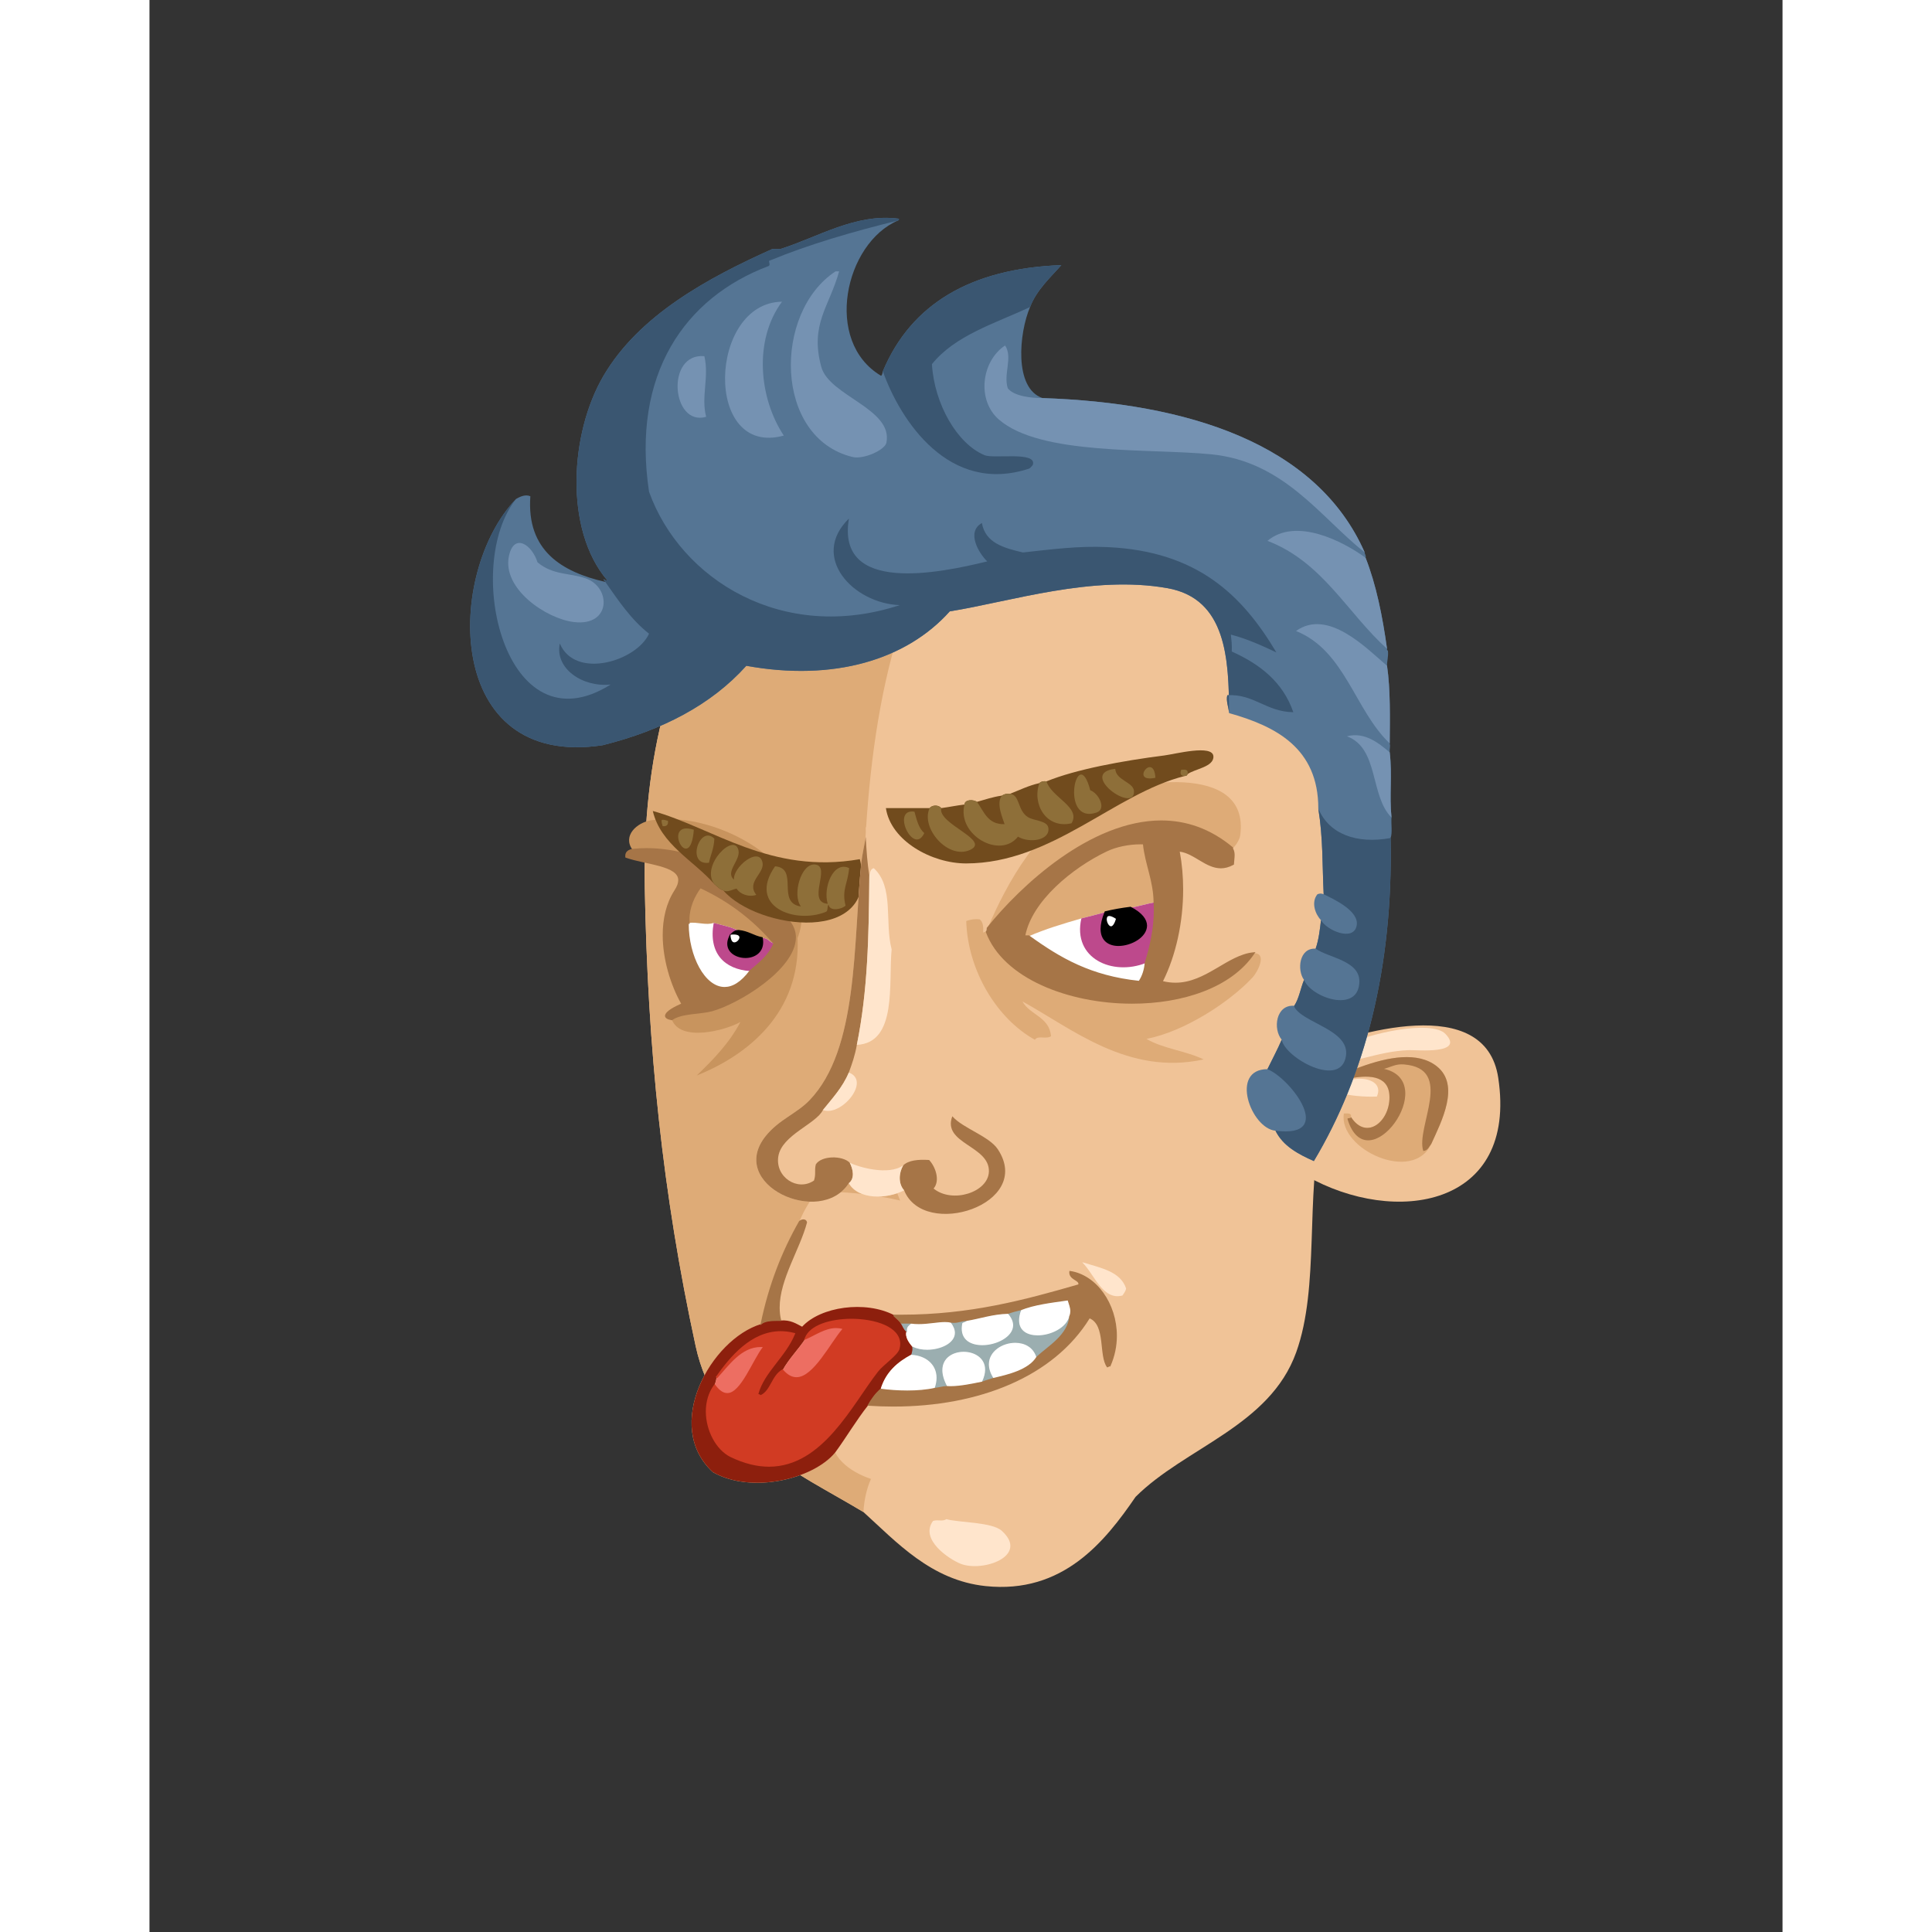 <svg xmlns="http://www.w3.org/2000/svg" width="433px" height="433px" viewBox="0 0 439.20 519.60"><rect x="0" y="0" width="439.20" height="519.60" fill="#333333" stroke="none"/><g transform="translate(24 24)"><g id="head"><g fill="" id="head" transform="translate(96, 89)"><g id="m02" transform="translate(13, 1)">                    <path d="M59.009,292.651 C67.917,300.721 77.204,311.036 91.889,312.571 C112.663,314.741 123.96,300.606 132.208,288.571 C145.533,275.27 168.263,269.575 175.408,249.69 C181.754,232.034 177.816,207.784 182.368,188.01 C183.663,182.387 186.769,177.035 188.129,170.971 C189.929,162.933 188.216,152.944 189.328,144.092 C194.645,101.795 189.25,52.764 169.169,25.312 C151.678,11.045 131.335,-0.369 98.849,0.357 C31.361,5.428 -1.065,54.775 0.208,124.656 C0.997,167.913 4.999,207.048 13.889,248.01 C19.288,272.894 40.996,281.81 59.009,292.651 Z" id="Shape" fill="#F0C397"/>                    <path d="M98.849,0.357 C108.449,0.837 118.55,0.815 125.968,3.476 C111.743,6.77 100.792,16.802 91.889,26.513 C82.55,36.697 70.333,48.437 66.689,62.267 C57.073,98.753 58.767,141.312 59.009,176.251 C59.009,176.224 59.218,176.554 59.249,176.731 C61.536,190.012 67.548,206.294 71.968,216.331 C73.677,237.319 76.65,254.587 82.529,271.77 C68.068,271.956 59.787,279.581 59.009,292.651 C40.996,281.809 19.288,272.893 13.889,248.01 C4.999,207.047 0.997,167.912 0.208,124.656 C-1.065,54.775 31.36,5.429 98.849,0.357 Z" id="Shape" fill="#DEAB77"/>                    <path d="M81.329,294.571 C84.661,295.514 93.579,295.319 96.208,297.69 C103.735,304.479 91.091,308.905 85.169,306.571 C82.104,305.362 74.062,300.063 77.729,295.051 C79.124,294.595 80.204,295.298 81.329,294.571 Z" id="Shape" fill="#FFE5CC"/>                </g>                </g></g><g id="ears"><g fill="" id="ears" transform="translate(272, 238)"><g id="m08" transform="translate(10, 13)">                    <path d="M56.743,14.865 C53.281,-8.031 18.634,2.492 3.703,8.386 C-2.119,17.305 -0.437,34.985 5.143,41.266 C28.931,54.797 62.016,49.737 56.743,14.865 Z" id="Shape" fill="#F0C397"/>                    <path d="M27.463,19.426 C27.978,26.229 21.435,32.048 17.144,25.426 L17.144,24.946 C16.947,24.342 16.048,24.441 15.224,24.467 C13.689,34.062 33.874,43.407 38.744,32.626 C41.41,26.737 46.651,16.817 40.183,11.747 C30.063,3.81 8.421,17.493 0.824,20.387 C5.927,18.605 26.661,8.818 27.463,19.426 Z" id="Shape" fill="#DEAB77"/>                    <path d="M38.743,32.625 C38.121,33.363 37.85,34.453 36.583,34.546 C34.478,28.13 45.16,12.319 31.304,11.266 C29.183,11.105 27.93,11.944 26.023,12.466 C41.416,15.895 21.474,43.41 16.183,25.906 C16.331,25.573 17.107,25.869 17.144,25.426 C21.435,32.048 27.978,26.229 27.463,19.426 C26.661,8.819 5.927,18.606 0.823,20.386 C8.421,17.492 30.062,3.81 40.182,11.746 C46.65,16.816 41.409,26.736 38.743,32.625 Z" id="Shape" fill="#A67547"/>                    <path d="M9.703,11.025 C11.51,9.692 13.792,7.342 15.703,6.225 C21.069,3.087 38.808,-0.909 42.583,3.105 C47.793,8.645 34.839,7.355 32.743,7.425 C24.033,7.715 17.013,11.521 9.703,11.025 Z" id="Shape" fill="#FFE5CC"/>                    <path d="M24.103,19.906 C21.013,20.064 16.128,19.707 13.543,18.705 C13.962,13.738 26.806,13.754 24.103,19.906 Z" id="Shape" fill="#FFE5CC"/>                </g>                </g></g><g id="mouth"><g fill="" id="mouth" transform="translate(97, 271)"><g id="m19" transform="translate(24, 25)">                    <path d="M116.69,28.413 C117.044,27.807 117.538,27.341 117.649,26.493 C116.088,21.894 110.797,21.024 106.129,19.533 C105.727,19.135 105.938,18.124 105.889,17.373 C81.647,13.712 63.685,-0.195 34.369,0.573 C32.62,2.984 30.988,5.511 29.808,8.493 C25.22,16.546 21.637,25.601 19.488,36.093 C5.927,40.219 -7.027,63.488 6.529,75.934 C16.94,81.847 33.531,77.802 39.409,70.654 C41.937,75.521 49.023,78.459 55.009,79.053 C80.317,81.571 106.729,66.766 112.61,47.614 C112.917,47.6 112.942,47.306 113.329,47.374 C113.552,47.792 113.321,48.662 114.05,48.574 C117.905,45.379 119.777,35.192 116.931,28.414 C116.851,28.413 116.771,28.413 116.69,28.413 Z" id="Shape" fill="#F0C397"/>                    <path d="M102.53,33.934 C101.137,40.309 85.573,42.352 89.329,32.253 C92.977,30.781 97.565,30.249 102.05,29.613 C102.401,30.947 103.183,32.286 102.53,33.934 Z" id="Shape" fill="#FFFFFF"/>                    <path d="M55.25,33.693 L55.25,33.933 C55.919,34.543 56.62,35.122 57.17,35.853 C57.657,36.566 57.913,37.51 58.61,38.013 C58.068,39.646 59.432,41.312 60.29,42.332 C60.395,43.157 60.195,43.678 60.05,44.252 C56.171,46.293 52.999,49.041 51.65,53.612 C50.291,54.811 49.199,56.28 48.291,57.932 C45.104,61.945 42.457,66.498 39.411,70.652 C33.533,77.8 16.942,81.845 6.531,75.932 C-7.025,63.486 5.929,40.217 19.49,36.091 C20.586,35.106 22.671,35.112 24.771,35.131 C27.431,34.95 28.891,35.971 30.531,36.812 C35.447,31.43 47.499,29.678 55.25,33.693 Z M31.489,39.934 C29.534,42.939 27.004,45.368 25.25,48.574 C22.479,50.123 22.329,54.294 19.25,55.534 C19.224,55.081 18.456,55.367 18.53,54.814 C20.218,48.819 25.908,44.754 28.37,38.734 C18.563,36.216 11.799,44.381 7.489,50.494 C7.469,51.353 7.116,51.881 7.01,52.654 C2.518,58.845 5.704,68.782 11.33,71.614 C32.393,81.764 42.243,59.704 50.69,48.814 C52.189,46.88 55.987,44.327 56.45,42.814 C59.284,33.542 34.323,32.275 31.489,39.934 Z" id="Shape" fill="#8D1F0D"/>                    <path d="M85.97,33.213 C93.111,41.261 71.259,46.665 73.489,35.854 C73.774,35.498 74.396,35.48 74.69,35.133 C78.477,34.521 81.672,33.316 85.97,33.213 Z" id="Shape" fill="#FFFFFF"/>                    <path d="M70.61,35.613 C75.114,41.525 65.101,44.75 60.29,42.333 C59.433,41.312 58.068,39.646 58.61,38.014 C58.456,36.74 59.213,36.376 59.809,35.854 C63.907,36.445 67.967,34.935 70.61,35.613 Z" id="Shape" fill="#FFFFFF"/>                    <path d="M25.25,48.573 C27.004,45.367 29.534,42.938 31.489,39.933 C34.372,38.734 37.938,35.933 41.809,37.292 C37.809,41.511 31.595,55.955 25.25,48.573 Z" id="Shape" fill="#ED6E62"/>                    <path d="M7.009,52.653 C7.115,51.88 7.469,51.352 7.488,50.493 C10.792,46.927 14.424,41.362 20.449,42.093 C17.03,45.801 12.776,60.455 7.009,52.653 Z" id="Shape" fill="#ED6E62"/>                    <path d="M69.41,52.894 C62.736,40.382 84.388,40.581 79.01,51.694 C76.153,52.289 72.286,53.111 69.41,52.894 Z" id="Shape" fill="#FFFFFF"/>                    <path d="M60.049,44.253 C64.721,44.523 68.172,48.093 66.289,53.373 C61.875,54.358 56.332,54.23 51.648,53.613 C52.999,49.042 56.17,46.294 60.049,44.253 Z" id="Shape" fill="#FFFFFF"/>                    <path d="M93.649,44.974 C91.51,48.529 85.874,49.818 81.889,50.734 C76.262,41.895 91.222,37.153 93.649,44.974 Z" id="Shape" fill="#FFFFFF"/>                    <path d="M43.787,34.678 C38.201,34.694 32.607,36.286 31.253,39.847 L31.055,40.381 L31.585,40.165 C33.963,39.162 36.731,37.169 39.662,37.176 C40.221,37.176 40.787,37.248 41.364,37.413 C38.144,41.104 33.544,50.464 28.982,50.388 C27.841,50.386 26.666,49.835 25.438,48.41 L25.304,48.254 L25.126,48.353 C22.291,50.001 22.073,53.97 19.376,55.208 C19.244,55.053 19.042,54.997 18.942,54.975 C18.74,54.901 18.776,54.933 18.772,54.885 C18.772,54.882 18.772,54.87 18.776,54.85 C20.408,48.996 26.089,44.931 28.598,38.827 L28.706,38.564 L28.43,38.492 C27.158,38.161 25.934,38.013 24.763,38.013 C16.713,38.025 11.051,45.013 7.283,50.35 L7.671,50.663 C10.791,47.273 14.16,42.258 19.381,42.276 C19.569,42.276 19.759,42.283 19.951,42.297 C17.267,45.701 14,54.766 10.367,54.657 C9.42,54.659 8.371,54.074 7.208,52.505 L7.005,52.233 L6.807,52.507 C5.286,54.595 4.629,57.098 4.629,59.606 C4.636,64.709 7.33,69.871 11.215,71.836 C15.018,73.668 18.471,74.465 21.625,74.465 C36.094,74.433 43.971,57.847 50.887,48.967 C52.341,47.062 56.125,44.584 56.688,42.885 C56.845,42.364 56.921,41.866 56.918,41.392 C56.849,36.823 50.226,34.696 43.787,34.678 Z" id="Shape" fill="#D13B23"/>                    <path d="M59.89,35.945 L60.139,35.729 L59.809,35.729 C58.93,35.726 58.047,35.726 57.169,35.729 L56.932,35.729 L57.066,35.922 C57.541,36.607 57.792,37.57 58.537,38.112 L58.776,38.287 L58.732,37.994 C58.716,37.886 58.714,37.784 58.711,37.69 C58.714,36.741 59.323,36.443 59.89,35.945 Z" id="Shape" fill="#9BAEB0"/>                    <path d="M93.878,39.143 C91.132,39.131 88.87,37.941 88.868,35.089 C88.868,34.295 89.044,33.366 89.446,32.296 L89.524,32.08 L89.301,32.132 C88.119,32.394 86.985,32.706 85.924,33.095 L85.752,33.158 L85.873,33.298 C86.869,34.416 87.279,35.473 87.279,36.429 C87.269,39.519 82.862,41.78 78.983,41.783 C76.006,41.772 73.455,40.491 73.45,37.325 C73.45,36.881 73.501,36.401 73.609,35.878 C73.804,35.627 74.424,35.608 74.784,35.213 L74.967,34.997 L74.683,35.009 C73.404,35.065 72.589,35.537 71.329,35.535 C71.109,35.535 70.876,35.52 70.625,35.488 L70.334,35.454 L70.51,35.689 C71.29,36.713 71.619,37.647 71.619,38.469 C71.612,41.24 67.798,43.01 64.154,43.013 C62.764,43.015 61.417,42.758 60.343,42.221 L60.14,42.118 L60.162,42.346 C60.181,42.501 60.19,42.645 60.19,42.782 C60.19,43.34 60.044,43.752 59.926,44.222 L59.889,44.368 L60.039,44.378 C63.774,44.598 66.684,46.928 66.684,50.553 C66.684,51.407 66.524,52.338 66.17,53.332 L66.105,53.515 L66.299,53.498 C67.408,53.385 68.282,53.062 69.412,53.019 L69.611,53.01 L69.516,52.834 C68.615,51.147 68.238,49.702 68.238,48.491 C68.245,45.17 71.075,43.559 73.967,43.553 C76.876,43.558 79.741,45.196 79.745,48.362 C79.748,49.309 79.491,50.402 78.893,51.639 L78.745,51.945 L79.056,51.808 C79.931,51.423 80.973,51.19 81.928,50.852 L82.075,50.798 L81.99,50.666 C81.119,49.299 80.751,48.042 80.751,46.918 C80.758,43.412 84.378,41.14 87.838,41.14 C90.328,41.142 92.686,42.307 93.526,45.01 L93.583,45.2 L93.731,45.065 C97.085,41.978 102.149,39.224 102.651,33.946 L102.405,33.906 C101.735,37.03 97.456,39.146 93.878,39.143 Z" id="Shape" fill="#9BAEB0"/>                    <path d="M106.13,19.533 C110.798,21.024 116.089,21.894 117.65,26.493 C117.539,27.341 117.045,27.806 116.691,28.413 C111.355,29.868 109.056,22.591 105.89,19.533 L106.13,19.533 Z" id="Shape" fill="#FFE5CC"/>                    <path d="M102.548,21.81 L102.425,21.791 L102.405,21.911 C102.385,22.027 102.376,22.141 102.376,22.253 C102.421,24.152 104.917,24.342 104.827,25.321 C104.827,25.357 104.825,25.395 104.819,25.435 C90.376,29.594 75.774,33.58 57.188,33.58 C56.548,33.58 55.901,33.577 55.25,33.568 L55.124,33.565 L55.124,33.693 L55.124,33.932 L55.124,33.988 L55.164,34.025 C55.836,34.637 56.532,35.213 57.067,35.926 L57.104,35.977 L57.169,35.977 L59.809,35.977 C60.493,36.077 61.196,36.114 61.889,36.114 C64.492,36.114 66.97,35.555 68.951,35.557 C69.543,35.555 70.088,35.606 70.58,35.731 C70.853,35.766 71.1,35.783 71.329,35.783 C72.66,35.78 73.485,35.304 74.694,35.257 C78.511,34.64 81.698,33.439 85.972,33.336 C87.06,32.946 88.183,32.638 89.357,32.374 C92.97,30.917 97.507,30.381 101.959,29.752 C102.221,30.693 102.656,31.617 102.656,32.626 C102.656,33.027 102.588,33.442 102.414,33.888 C101.935,39.033 96.969,41.765 93.564,44.881 C91.455,48.395 85.847,49.701 81.86,50.61 C80.912,50.947 79.863,51.181 78.959,51.578 C76.445,52.095 73.119,52.803 70.413,52.803 C70.069,52.803 69.738,52.793 69.418,52.771 C68.23,52.819 67.347,53.141 66.277,53.249 C63.986,53.759 61.409,53.97 58.802,53.97 C56.371,53.97 53.917,53.787 51.663,53.491 L51.607,53.484 L51.565,53.521 C50.192,54.731 49.093,56.213 48.176,57.876 L48.083,58.045 L48.278,58.059 C50.567,58.21 52.836,58.287 55.076,58.288 C78.146,58.286 98.193,50.227 107.857,34.57 C112.207,36.431 110.232,44.577 112.507,47.689 L112.546,47.74 L112.614,47.738 C112.979,47.694 113.018,47.465 113.216,47.487 C113.241,47.487 113.267,47.49 113.302,47.497 L113.398,47.516 L113.443,47.425 C114.638,44.746 115.179,41.961 115.179,39.255 C115.181,30.652 109.726,22.835 102.548,21.81 Z" id="Shape" fill="#A67547"/>                    <path d="M30.894,7.942 C30.475,7.945 30.037,8.133 29.726,8.397 C25.104,16.495 21.517,25.563 19.366,36.067 L19.288,36.441 L19.572,36.184 C20.467,35.366 22.153,35.246 23.965,35.25 C24.23,35.25 24.498,35.253 24.767,35.255 L24.93,35.257 L24.891,35.101 C24.609,33.97 24.487,32.829 24.487,31.677 C24.483,24.056 29.943,15.995 31.848,8.762 C31.73,8.166 31.312,7.934 30.894,7.942 Z" id="Shape" fill="#A67547"/>                </g>                </g></g><g id="eyes"><g fill="" id="eyes" transform="translate(97, 179)"><g id="m07" transform="translate(6, 7)">                    <path d="M7.942,10.607 C4.054,11.213 0.171,14.792 2.902,18.527 C1.949,18.774 1.108,19.133 1.221,20.447 C7.673,22.711 18.934,22.589 14.421,29.567 C8.712,38.395 11.666,51.922 16.341,60.047 C14.695,60.74 9.254,63.373 13.461,64.127 C15.688,70.342 27.832,67.176 31.941,64.847 C28.936,70.562 24.62,74.966 20.18,79.246 C33.867,73.801 48.218,62.338 47.3,42.287 C54.185,24.76 26.856,7.66 7.942,10.607 Z" id="Shape" fill="#C8945E"/>                    <path d="M145.222,54.048 C150.17,44.325 152.089,30.657 149.783,18.768 C155.044,19.226 158.549,25.613 164.423,22.369 C164.498,20.806 164.9,19.464 164.183,18.289 C164.878,17.742 166.153,16.047 166.343,14.688 C169.18,-5.564 136.422,0.158 126.263,4.848 C112.515,11.195 103.499,27.638 98.423,39.648 C98.442,40.066 98.369,40.394 98.183,40.608 C97.765,40.589 97.437,40.662 97.223,40.848 C97.311,39.241 97.162,37.869 96.263,37.247 C95.121,37.118 93.763,37.263 92.663,37.727 C93.097,51.306 101.11,64.115 111.142,69.647 C111.887,68.354 114.083,69.594 115.462,68.687 C115.038,63.43 109.776,63.013 107.782,59.327 C121.091,66.634 136.203,79.36 156.502,74.928 C151.833,72.636 145.498,72.012 141.142,69.407 C151.305,67.443 163.453,59.565 169.703,52.847 C170.947,51.509 173.791,46.243 169.943,46.368 C162.194,47.043 155.624,56.822 145.222,54.048 Z" id="Shape" fill="#DEAB77"/>                    <path d="M41.062,43.728 C39.661,43.53 39.456,42.135 37.703,42.289 C35.422,41.85 33.962,40.589 31.463,40.369 C29.568,39.303 27.058,38.853 24.743,38.209 C22.707,38.922 20.432,37.91 18.022,38.209 L17.783,38.209 C17.68,50.577 26.289,62.451 34.583,51.168 C37.095,49.04 39.721,47.026 41.062,43.728 Z" id="Shape" fill="#FFFFFF"/>                    <path d="M140.902,49.007 C142.503,43.857 143.646,38.384 143.301,32.688 C141.072,33.098 139.076,33.744 136.822,34.128 C134.468,34.415 132.229,34.816 130.101,35.327 C127.965,35.911 125.788,36.454 123.622,37.007 C118.723,38.428 113.854,39.88 109.462,41.808 C117.901,47.9 126.176,52.699 139.222,54.048 C140.117,52.702 140.733,51.079 140.902,49.007 Z" id="Shape" fill="#FFFFFF"/>                    <path d="M143.302,32.688 C143.647,38.384 142.503,43.857 140.903,49.007 C132.055,52.508 121.176,47.847 123.623,37.007 C125.789,36.454 127.967,35.911 130.102,35.327 C123.415,51.756 151.278,41.638 136.823,34.128 C139.077,33.743 141.072,33.098 143.302,32.688 Z" id="Shape" fill="#BD498C"/>                    <path d="M24.742,38.208 C27.056,38.853 29.567,39.302 31.462,40.368 C30.655,40.36 30.192,40.698 29.782,41.087 C29.289,41.154 29.303,41.729 29.061,42.048 C26.195,48.443 39.094,49.809 37.702,42.288 C39.455,42.135 39.66,43.529 41.061,43.727 C39.72,47.026 37.094,49.04 34.582,51.166 C27.595,50.698 23.279,46.334 24.742,38.208 Z" id="Shape" fill="#BD498C"/>                    <path d="M141.291,38.964 C141.286,37.276 140.025,35.509 136.937,33.905 L136.868,33.868 L136.791,33.878 C134.43,34.165 132.181,34.569 130.044,35.083 L129.921,35.112 L129.871,35.231 C129.122,37.063 128.795,38.583 128.795,39.831 C128.79,41.444 129.352,42.616 130.249,43.358 C131.145,44.1 132.347,44.415 133.613,44.415 C137.095,44.397 141.242,42.085 141.291,38.964 Z M132.931,37.112 C132.472,38.71 131.91,39.147 131.599,39.122 C131.362,39.132 131.06,38.907 130.828,38.52 C130.599,38.142 130.45,37.635 130.45,37.217 C130.476,36.66 130.625,36.368 131.135,36.356 C131.499,36.353 132.098,36.554 132.931,37.112 Z" id="Shape" fill="#000000"/>                    <path d="M37.749,42.042 C35.544,41.626 34.065,40.353 31.483,40.118 L31.483,40.119 C31.455,40.116 31.436,40.118 31.436,40.116 C30.568,40.11 30.022,40.505 29.608,40.906 L29.204,41.289 L29.185,41.155 L28.832,41.944 C28.528,42.612 28.389,43.241 28.389,43.815 C28.404,46.307 30.906,47.648 33.289,47.651 C35.633,47.648 38.051,46.322 38.054,43.378 C38.056,43.021 38.02,42.644 37.947,42.242 L37.915,42.073 L37.749,42.042 Z M29.8,41.337 C29.91,41.327 30.018,41.325 30.123,41.325 C31.402,41.348 31.654,41.741 31.662,42.11 C31.664,42.38 31.493,42.731 31.222,43.001 C30.955,43.272 30.6,43.448 30.307,43.446 C29.912,43.438 29.492,43.182 29.308,42.012 L29.218,41.379 L29.8,41.337 Z" id="Shape" fill="#000000"/>                    <path d="M145.585,53.882 C149.057,46.919 151.002,38.03 151.002,29.21 C151.002,25.772 150.704,22.347 150.089,19.05 C153.982,19.558 157.009,23.496 161.13,23.532 C162.196,23.532 163.33,23.257 164.54,22.587 L164.664,22.519 L164.669,22.379 C164.706,21.543 164.848,20.755 164.848,19.993 C164.848,19.386 164.756,18.784 164.432,18.22 L164.432,18.048 L164.432,17.929 L164.34,17.855 C158.202,12.738 151.652,10.654 145.117,10.654 C126.124,10.672 107.309,28.134 98.225,39.49 L98.17,39.56 L98.17,39.646 C98.17,39.697 98.173,39.738 98.173,39.771 C98.173,40.098 98.101,40.319 97.991,40.443 L97.891,40.554 L97.944,40.693 C102.565,53.153 120.194,59.927 137.268,59.937 C150.745,59.935 163.928,55.708 170.147,46.507 L170.443,46.071 L169.92,46.118 C162.964,46.761 157.112,54.318 148.912,54.291 C147.846,54.291 146.741,54.165 145.585,53.882 Z M108.563,41.558 C110.411,32.365 121.038,23.504 130.447,18.994 C133.057,17.736 136.47,17.076 139.504,17.076 C139.735,17.076 139.966,17.081 140.193,17.09 C140.776,22.529 142.99,26.883 143.051,32.692 C143.09,33.384 143.111,34.067 143.111,34.744 C143.111,39.668 142.064,44.421 140.662,48.934 C140.492,50.954 139.925,52.497 139.097,53.784 C126.188,52.415 118.005,47.667 109.607,41.604 L109.543,41.56 L109.463,41.56 C109.162,41.557 108.862,41.556 108.563,41.558 Z" id="Shape" fill="#A67547"/>                    <path d="M11.646,63.188 C11.672,63.817 12.28,64.167 13.417,64.374 L13.518,64.391 L13.604,64.332 C16.21,62.519 21.138,62.831 24.328,61.968 C31.532,59.947 46.783,50.728 46.859,42.13 C46.859,40.646 46.388,39.183 45.34,37.816 C37.896,28.099 22.446,18.105 6.723,18.097 C5.52,18.097 4.315,18.156 3.115,18.279 C3.061,18.277 2.98,18.277 2.902,18.277 C1.942,18.495 0.947,18.931 0.96,20.216 C0.96,20.302 0.965,20.385 0.973,20.471 L0.988,20.63 L1.139,20.684 C3.882,21.644 7.444,22.173 10.305,22.98 C13.188,23.791 15.236,24.871 15.209,26.727 C15.209,27.45 14.917,28.341 14.212,29.431 C11.943,32.932 11.032,37.148 11.032,41.461 C11.035,48.087 13.186,54.958 15.989,59.934 C14.62,60.561 11.768,61.835 11.646,63.188 Z M18.27,38.181 C18.239,37.874 18.226,37.566 18.226,37.26 C18.224,34.099 19.658,31.001 21.219,28.919 C29.048,32.562 35.485,37.589 40.77,43.773 C39.448,46.913 36.907,48.875 34.42,50.978 C32.056,54.174 29.756,55.445 27.674,55.443 C25.055,55.451 22.64,53.418 20.876,50.236 C19.119,47.071 18.032,42.802 18.03,38.459 L18.297,38.459 L18.27,38.181 Z" id="Shape" fill="#A67547"/>                </g>                </g></g><g id="eyebrow"><g fill="" id="eyebrow" transform="translate(93, 169)"><g id="m07" transform="translate(18, 8)">                    <g id="Group" transform="translate(0, 17)">                        <path d="M0.366,0.108 C2.47,9.124 11.374,13.421 16.926,19.789 C17.695,20.381 18.275,21.161 19.326,21.469 C28.3,31.958 61.854,36.759 56.046,13.07 C31.965,17.281 16.518,4.573 0.366,0.108 Z" id="Shape" fill="#714B1D"/>                        <path d="M2.765,2.509 C3.544,2.37 3.882,2.673 4.446,2.749 C4.573,3.836 4.092,4.315 3.006,4.188 C2.929,3.626 2.626,3.288 2.765,2.509 Z" id="Shape" fill="#8E6F39"/>                        <path d="M11.406,5.149 C10.389,17.894 2.458,2.337 11.406,5.149 L11.406,5.149 Z" id="Shape" fill="#8E6F39"/>                        <path d="M16.925,7.549 C16.785,10.514 15.767,12.22 15.486,14.028 C9.199,14.886 12.987,3.615 16.925,7.549 Z" id="Shape" fill="#8E6F39"/>                        <path d="M16.925,19.789 C13.088,14.917 22.277,5.685 23.405,10.669 C24.02,13.388 19.713,16.458 22.205,18.589 C21.843,15.223 29.005,9.45 29.885,14.028 C30.441,16.921 25.43,19.173 28.205,22.669 C26.082,23.392 23.722,22.382 22.925,20.989 C21.804,21.141 20.502,22.145 19.325,21.468 C18.274,21.161 17.694,20.381 16.925,19.789 Z" id="Shape" fill="#8E6F39"/>                        <path d="M47.406,25.069 C46.09,20.739 48.915,13.43 53.166,15.468 C52.803,19.774 51.127,21.233 52.206,25.548 C51.383,26.483 47.972,27.28 47.646,25.309 C47.175,25.717 47.569,26.993 46.925,27.229 C38.667,30.628 25.685,25.853 33.245,14.989 C39.774,15.512 33.463,24.835 40.205,25.789 C37.813,22.669 40.229,14.075 44.045,14.509 C48.467,15.011 41.611,24.646 47.406,25.069 Z" id="Shape" fill="#8E6F39"/>                    </g>                    <g id="Group" transform="translate(63, 0)">                        <path d="M74.939,2.175 C63.712,3.605 51.221,5.888 43.258,9.135 C42.342,9.019 41.727,9.203 41.338,9.614 C38.4,10.277 36.009,11.485 33.418,12.495 C32.415,12.372 31.792,12.629 31.258,12.975 C28.798,13.315 26.732,14.048 24.538,14.655 C23.598,14.002 21.321,13.925 21.178,15.375 C19.032,15.628 17.058,16.055 14.939,16.335 C14.26,15.437 12.497,15.437 11.819,16.335 L0.058,16.335 C1.354,25.144 12.41,31.232 21.659,31.215 C44.787,31.171 61.497,12.428 80.459,7.694 C80.872,7.708 81.074,7.51 81.179,7.215 C82.997,5.81 88.3,5.29 88.139,2.415 C87.956,-0.864 77.833,1.806 74.939,2.175 Z" id="Shape" fill="#714B1D"/>                        <path d="M72.539,8.175 C65.488,9.699 72.14,1.041 72.539,8.175 L72.539,8.175 Z" id="Shape" fill="#8E6F39"/>                        <path d="M61.739,5.775 C61.882,8.877 66.681,9.336 66.779,11.775 C67.03,18.056 51.534,6.908 61.739,5.775 Z" id="Shape" fill="#8E6F39"/>                        <path d="M81.179,7.215 C81.075,7.511 80.872,7.708 80.459,7.694 C79.274,7.831 79.089,6.827 79.499,6.014 C80.556,5.918 81.483,5.951 81.179,7.215 Z" id="Shape" fill="#8E6F39"/>                        <path d="M55.019,11.535 C57.288,12.336 59.492,16.605 56.7,17.535 C46.527,20.926 51.547,-1.778 55.019,11.535 Z" id="Shape" fill="#8E6F39"/>                        <path d="M43.259,9.135 C44.504,13.419 52.626,16.111 49.98,20.415 C43.213,22.019 39.295,15.259 41.339,9.614 C41.728,9.204 42.343,9.019 43.259,9.135 Z" id="Shape" fill="#8E6F39"/>                        <path d="M33.419,12.496 C36.159,12.767 35.377,16.91 38.219,18.736 C39.84,19.777 43.419,19.648 43.74,21.615 C44.305,25.086 38.565,25.822 35.58,24.015 C30.769,30.146 19.134,23.583 21.18,15.375 C21.324,13.925 23.6,14.002 24.54,14.655 C26.459,17.216 27.368,20.786 31.98,20.655 C31.578,19.272 29.571,15.03 31.259,12.975 C31.793,12.629 32.416,12.373 33.419,12.496 Z" id="Shape" fill="#8E6F39"/>                        <path d="M14.939,16.335 C13.908,20.634 28.508,25.007 22.619,27.614 C16.754,30.213 9.327,21.686 11.819,16.335 C12.497,15.437 14.261,15.437 14.939,16.335 Z" id="Shape" fill="#8E6F39"/>                        <path d="M7.739,17.295 C8.345,19.489 8.866,21.769 10.379,23.056 C7.456,29.333 1.334,16.308 7.739,17.295 Z" id="Shape" fill="#8E6F39"/>                    </g>                </g>                </g></g><g id="nose"><g fill="" id="nose" transform="translate(79, 188)"><g id="m10" transform="translate(60, 10)">                    <path d="M52.921,78.213 C46.308,64.427 38.907,51.427 36.602,33.333 C34.655,25.827 37.328,16.606 31.802,11.493 C31.013,7.882 32.377,2.118 29.882,0.213 C29.193,0.941 30.354,2.23 29.642,3.093 C29.387,4.724 28.65,8.024 28.442,10.053 C26.221,31.727 27.745,60.128 14.522,73.893 C11.011,77.548 6.356,79.044 2.762,83.494 C-7.849,96.63 17.435,108.098 25.082,96.214 C27.717,100.752 35.321,100.525 39.962,98.134 C45.277,111.413 74.967,101.942 65.162,87.094 C62.829,83.56 55.729,81.442 52.921,78.213 Z" id="Shape" fill="#F0C397"/>                    <path d="M29.642,3.093 C29.825,6.67 30.056,10.199 30.602,13.413 C30.467,29.933 30.199,44.405 27.242,59.013 C26.775,61.745 25.951,64.122 25.082,66.452 C23.411,70.462 20.652,73.384 18.122,76.532 C16.257,80.315 7.033,83.26 6.122,89.012 C5.239,94.587 11.322,98.533 15.722,95.492 C16.299,93.653 15.791,92.894 16.202,91.172 C17.684,88.77 23.311,88.697 25.322,90.692 C26.237,92.438 26.754,94.932 25.082,96.213 C17.435,108.097 -7.85,96.629 2.762,83.493 C6.356,79.044 11.011,77.548 14.522,73.892 C27.745,60.127 26.221,31.726 28.442,10.052 C28.649,8.023 29.386,4.724 29.642,3.093 Z" id="Shape" fill="#A67547"/>                    <path d="M52.921,78.213 C55.729,81.442 62.829,83.56 65.161,87.093 C74.967,101.941 45.276,111.412 39.961,98.133 C38.345,96.364 38.506,93.429 39.721,91.413 C41.149,90.041 43.696,89.787 46.681,89.973 C48.394,91.773 49.713,95.527 47.881,97.654 C52.908,101.752 62.589,98.688 62.76,93.093 C62.978,86.095 50.118,85.61 52.921,78.213 Z" id="Shape" fill="#A67547"/>                    <path d="M25.082,66.452 C31.134,68.686 23.018,78.411 18.122,76.532 C20.652,73.384 23.41,70.462 25.082,66.452 Z" id="Shape" fill="#FFE5CC"/>                    <path d="M39.721,91.413 C38.507,93.429 38.345,96.364 39.961,98.133 C35.32,100.524 27.716,100.751 25.081,96.213 C26.752,94.933 26.235,92.439 25.321,90.692 C27.693,91.905 35.793,94.246 39.721,91.413 Z" id="Shape" fill="#FFE5CC"/>                    <path d="M31.801,11.493 C37.327,16.606 34.655,25.827 36.601,33.333 C35.716,42.386 38.191,58.489 27.241,59.013 C30.199,44.406 30.466,29.933 30.601,13.413 C30.808,12.579 30.939,11.671 31.801,11.493 Z" id="Shape" fill="#FFE5CC"/>                </g>                </g></g><g id="hair1"><g fill="" id="hair1" transform=""><g id="m14" transform="translate(62, 34)" fill-rule="nonzero">                    <g id="Group">                        <polygon id="Shape" fill="#000000" points="204.303 128.974 204.295 128.974 204.295 128.974"/>                        <path d="M217.902,133.05 C217.859,133.038 217.818,133.025 217.774,133.013 C217.818,133.024 217.859,133.038 217.902,133.05 Z" id="Shape" fill="#000000"/>                        <path d="M220.32,133.472 C220.211,133.46 220.109,133.441 220.002,133.429 C220.109,133.44 220.211,133.46 220.32,133.472 Z" id="Shape" fill="#000000"/>                        <path d="M219.082,133.302 C218.993,133.286 218.91,133.265 218.822,133.247 C218.91,133.265 218.993,133.286 219.082,133.302 Z" id="Shape" fill="#000000"/>                        <path d="M248.035,161.862 C247.41,155.813 248.292,150.508 247.555,144.342 C247.489,143.078 247.809,142.918 247.555,141.942 C247.607,135.208 247.778,127.493 246.835,121.061 C246.828,119.616 247.244,118.59 247.075,116.981 C246.888,116.928 246.796,116.782 246.835,116.502 C245.607,107.648 243.913,99.264 241.074,92.022 C241.247,91.29 240.829,91.149 240.834,90.583 C227.88,61.142 192.95,50.36 154.194,49.063 C146.409,46.444 147.887,31.417 150.834,24.583 C152.572,19.917 156.632,16.308 159.233,13.304 C135.037,14.189 118.844,23.677 111.234,41.865 C111.102,42.291 111.111,42.861 110.755,43.064 C95.162,33.806 101.027,7.383 115.315,1.304 C115.503,1.251 115.594,1.103 115.555,0.824 C103.955,-0.735 93.616,5.873 83.635,8.984 L81.475,8.984 C64.07,16.806 45.686,26.767 36.116,43.064 C27.055,58.492 25.493,84.345 37.076,98.023 C36.528,98.353 36.174,97.406 36.116,98.023 C36.386,98.074 36.489,98.291 36.596,98.503 C24.86,95.821 15.378,90.073 16.436,75.464 C15.053,74.855 13.561,75.636 12.596,76.183 C-6.375,95.951 -6.992,148.908 35.875,142.423 C51.871,138.419 65.054,131.601 74.516,121.062 C98.055,125.332 117.579,119.447 129.235,106.423 C145.669,103.771 167.603,96.581 187.794,100.183 C201.961,102.71 203.981,115.962 204.295,128.974 L204.303,128.974 L204.295,128.974 L204.295,128.974 C204.152,128.98 204.019,128.974 203.874,128.982 C203.493,130.47 204.208,132.115 204.354,133.783 C216.877,137.295 228.371,143.164 228.354,159.463 C229.65,167.469 229.413,174.67 229.793,182.504 C229.113,182.254 228.793,182.254 228.113,182.504 C226.33,184.697 227.572,187.94 229.073,189.463 C228.811,191.746 228.472,194.787 227.633,197.143 C223.205,196.852 222.559,202.897 224.514,205.543 C223.577,207.807 223.16,210.59 221.873,212.504 C216.92,212.121 216.095,218.77 218.514,221.623 C217.328,224.357 215.953,226.904 214.674,229.543 C204.445,229.566 210.221,245.469 216.833,246.104 C218.87,250.227 222.893,252.364 227.153,254.264 C240.752,231.569 248.518,202.477 247.794,167.383 C248.322,165.989 247.898,163.646 248.035,161.862 Z M217.774,133.013 C217.818,133.025 217.859,133.038 217.902,133.05 C217.859,133.038 217.818,133.024 217.774,133.013 Z M218.822,133.247 C218.91,133.265 218.993,133.286 219.082,133.302 C218.993,133.286 218.91,133.265 218.822,133.247 Z M220.002,133.429 C220.109,133.441 220.211,133.46 220.32,133.472 C220.211,133.46 220.109,133.44 220.002,133.429 Z" id="Shape" fill="#557594"/>                    </g>                    <g id="Group">                        <path d="M98.516,14.983 L99.475,14.983 C96.844,24.52 91.561,29.149 94.676,40.663 C96.797,48.509 114.028,51.913 112.196,61.063 C111.807,63.002 106.085,65.633 103.076,64.903 C81.881,59.757 81.721,25.979 98.516,14.983 Z" id="Shape" fill="#7592B2"/>                        <path d="M84.116,23.144 C76.462,33.449 77.905,49.033 84.596,59.144 C62.907,65.14 64.319,23.376 84.116,23.144 Z" id="Shape" fill="#7592B2"/>                        <path d="M154.194,49.063 C192.95,50.36 227.88,61.141 240.834,90.583 C228.858,81.067 219.169,66.124 199.554,64.183 C182.896,62.535 153.638,64.572 142.435,54.824 C136.465,49.629 137.702,39.183 144.114,34.904 C146.253,38.144 143.596,42.539 144.834,46.424 C146.521,48.577 151.156,49.06 154.194,49.063 Z" id="Shape" fill="#7592B2"/>                        <path d="M63.235,37.784 C64.566,43.446 62.295,48.684 63.715,54.102 C54.413,56.798 52.752,36.882 63.235,37.784 Z" id="Shape" fill="#7592B2"/>                        <path d="M241.074,92.022 C243.913,99.264 245.607,107.649 246.835,116.502 C236.118,106.818 229.45,93.086 214.675,87.463 C222.333,81.026 235.019,87.589 241.074,92.022 Z" id="Shape" fill="#7592B2"/>                        <path d="M18.356,93.224 C22.516,96.726 26.973,96.04 31.315,97.544 C38.178,99.917 38.233,110.478 28.196,109.304 C20.704,108.427 8.8,100.337 10.676,91.544 C12.028,85.204 16.874,88.458 18.356,93.224 Z" id="Shape" fill="#7592B2"/>                        <path d="M246.835,121.062 C247.777,127.494 247.606,135.208 247.555,141.943 C238.102,132.916 235.55,116.988 222.355,111.705 C230.948,105.55 241.315,116.356 246.835,121.062 Z" id="Shape" fill="#7592B2"/>                        <path d="M247.555,144.343 C248.292,150.509 247.41,155.814 248.035,161.863 C242.21,156.076 244.688,143.179 236.034,140.023 C240.918,138.724 244.767,142.011 247.555,144.343 Z" id="Shape" fill="#7592B2"/>                        <path d="M228.354,159.462 C231.252,166.37 238.7,169.046 247.794,167.382 C248.519,202.476 240.752,231.568 227.153,254.263 C222.892,252.363 218.87,250.226 216.833,246.103 C233.204,248.199 220.963,232.089 214.674,229.542 C215.953,226.903 217.328,224.356 218.514,221.622 C219.307,226.427 234.477,234.958 235.793,225.942 C236.822,218.897 224.068,217.139 221.873,212.743 L221.873,212.503 C223.16,210.589 223.577,207.806 224.514,205.542 C226.475,210.368 239.224,214.673 239.393,206.022 C239.504,200.333 231.071,199.59 227.633,197.141 C228.473,194.786 228.812,191.745 229.073,189.461 C230.591,192.211 237.858,195.361 238.674,190.902 C239.381,187.025 232.682,183.902 229.793,182.502 C229.413,174.669 229.65,167.468 228.354,159.462 Z" id="Shape" fill="#3A5671"/>                        <path d="M36.596,98.503 C36.489,98.29 36.385,98.073 36.116,98.023 C36.174,97.406 36.528,98.353 37.076,98.023 C25.493,84.345 27.055,58.492 36.116,43.064 C45.686,26.767 64.07,16.806 81.475,8.984 L83.635,8.984 C93.615,5.873 103.955,-0.735 115.555,0.824 C115.594,1.103 115.502,1.252 115.315,1.304 C103.19,4.298 91.447,7.675 80.755,12.103 C80.33,12.109 81.137,13.236 80.516,13.544 C57.92,22.042 43.597,42.714 48.356,74.263 C56.879,97.935 84.365,115.04 115.795,104.743 C103.26,104.313 91.539,91.77 102.115,81.464 C98.65,101.874 126.349,96.153 139.314,92.984 C137.081,90.859 133.587,85.05 137.875,82.664 C138.814,88.045 143.798,89.381 148.914,90.584 C156.659,89.748 163.745,88.773 171.714,89.145 C195.837,90.268 207.896,102.038 217.074,117.463 C213.216,115.643 209.323,113.856 204.834,112.664 C204.985,114.111 205.175,115.523 205.074,117.223 C212.639,120.618 218.819,125.399 221.634,133.543 C214.338,133.445 210.958,128.537 203.874,128.982 C203.493,130.47 204.208,132.115 204.354,133.783 C204.295,119.412 203.717,103.025 187.793,100.183 C167.602,96.581 145.668,103.771 129.234,106.423 C117.578,119.446 98.054,125.331 74.515,121.062 C65.053,131.601 51.87,138.419 35.874,142.423 C-6.993,148.907 -6.376,95.95 12.595,76.183 C-1.802,94.244 9.626,143.958 38.034,126.103 C30.346,126.884 22.981,121.742 24.354,115.062 C28.502,124.884 45.053,119.787 48.354,112.423 C43.545,108.673 40.124,103.536 36.596,98.503 Z" id="Shape" fill="#3A5671"/>                        <path d="M150.834,24.583 C141.332,29.001 130.622,32.21 124.436,39.942 C125.081,50.631 131.19,61.356 138.596,64.422 C141.109,65.465 152.871,63.279 151.554,67.063 C151.532,67.127 150.798,67.956 150.595,68.022 C129.03,75.145 115.934,55.071 111.235,41.864 C118.844,23.676 135.038,14.188 159.234,13.303 C156.632,16.308 152.572,19.917 150.834,24.583 Z" id="Shape" fill="#3A5671"/>                    </g>                </g>                </g></g></g></svg>